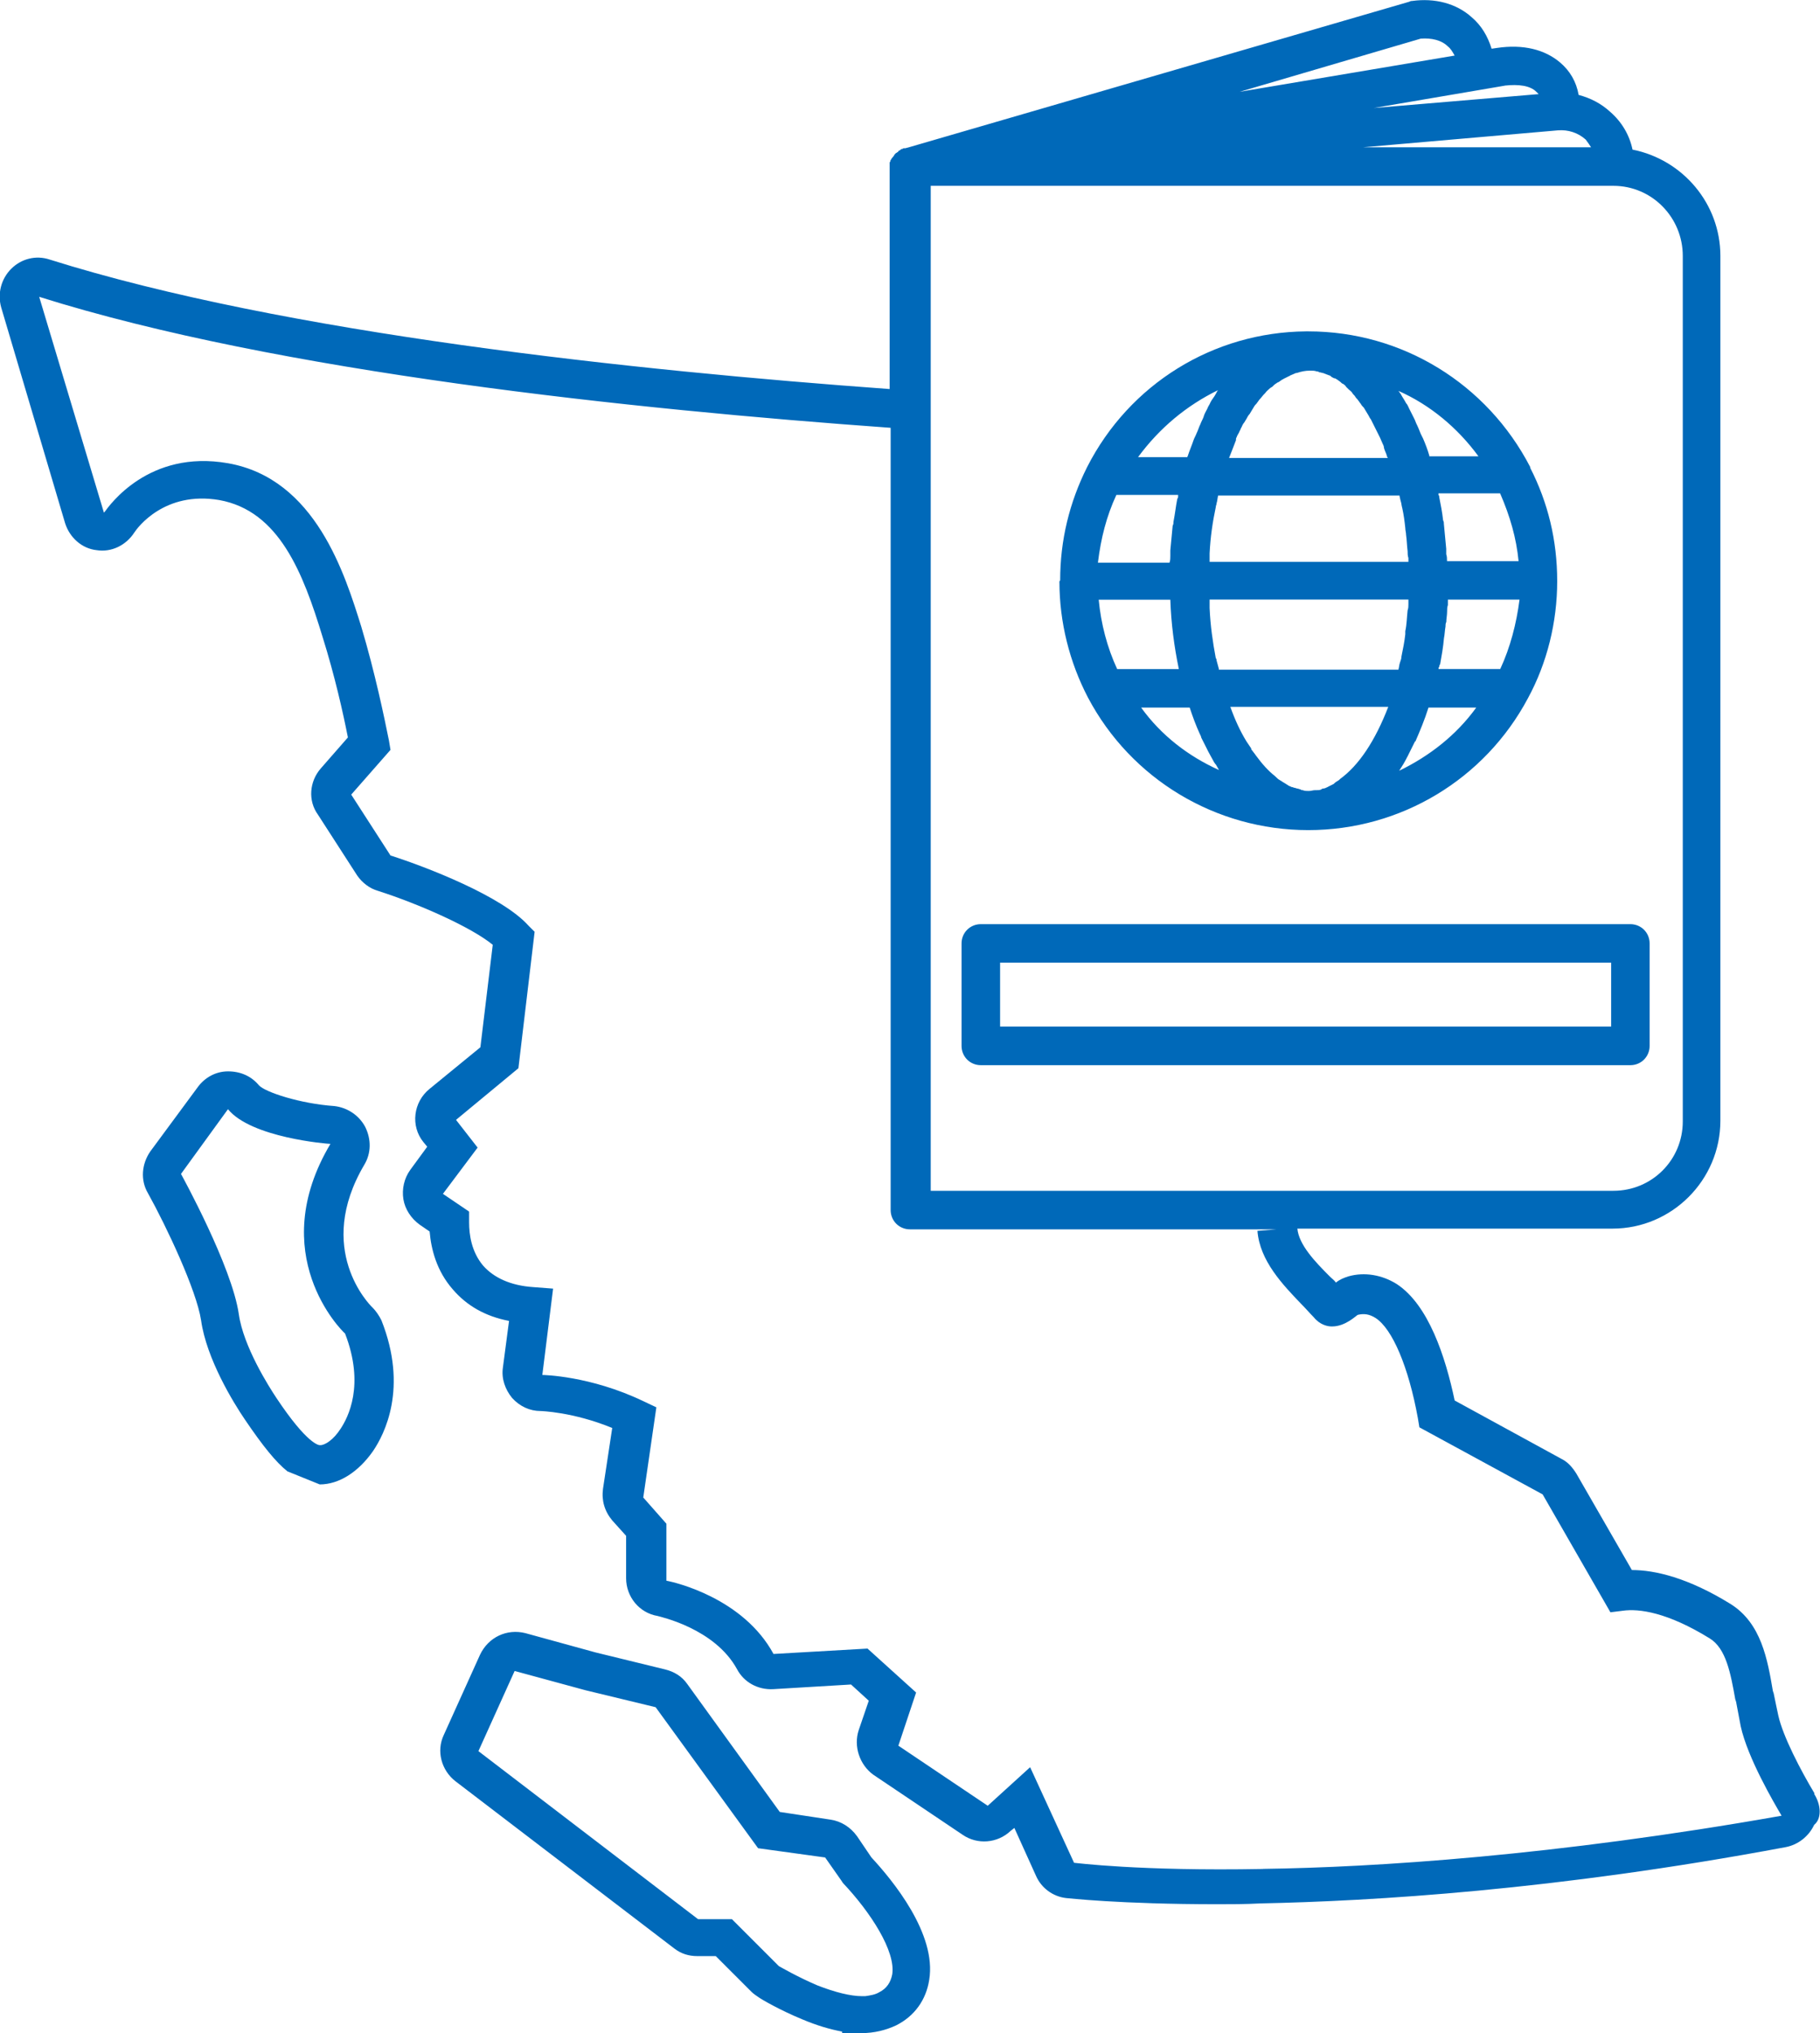 <?xml version="1.0" encoding="UTF-8"?>
<svg id="Layer_1" xmlns="http://www.w3.org/2000/svg" version="1.1" viewBox="0 0 250.28 279.53">
  <!-- Generator: Adobe Illustrator 29.5.1, SVG Export Plug-In . SVG Version: 2.1.0 Build 141)  -->
  <defs>
    <style>
      .st0 {
        fill: #0069b9;
      }
    </style>
  </defs>
  <path class="st0" d="M145.69,80.01c0,5.51,1.38,11.02,3.92,15.89h0c5.93,11.23,17.59,18.23,30.3,18.23h0c12.72,0,24.27-6.99,30.2-18.12h0c2.65-4.87,4.03-10.49,4.03-16.11s-1.27-10.81-3.71-15.58v-.11c-5.93-11.44-17.59-18.65-30.52-18.65h-.32c-12.72.11-24.26,7.21-30.09,18.65h0c-2.44,4.87-3.71,10.07-3.71,15.58q-.11.11-.11.21ZM153.53,68.04h8.48v.21c0,.11,0,.21-.11.32-.21,1.06-.32,2.12-.53,3.18,0,.21,0,.32-.11.53-.11,1.06-.21,2.23-.32,3.39v.74c0,.32,0,.64-.11.95h-9.85c.42-3.39,1.17-6.36,2.54-9.32ZM170.06,60.09c.11-.32.32-.53.42-.85.11-.11.11-.32.21-.42.11-.21.21-.53.42-.74.11-.21.21-.32.32-.53s.21-.42.42-.64c.11-.21.21-.32.32-.53s.21-.32.32-.53.32-.32.42-.53c.11-.11.21-.32.32-.42.21-.21.42-.53.64-.74l.11-.11c.21-.32.53-.53.74-.74.11,0,.11-.11.21-.11.21-.21.42-.42.64-.53q.11-.11.21-.11c.21-.11.42-.32.64-.42.11,0,.11-.11.21-.11l.64-.32c.11,0,.11-.11.21-.11.21-.11.53-.21.74-.32h.11c.64-.21,1.17-.32,1.8-.32h.11c.32,0,.53,0,.85.11.11,0,.21,0,.32.11.21,0,.42.11.53.11s.21.11.32.11c.21.11.32.11.53.21.11,0,.21.11.32.21.21.11.32.21.53.21.11.11.21.11.32.21s.32.21.42.32c.11.11.21.21.32.21.11.11.32.21.42.42.11.11.21.21.32.32.21.21.42.32.53.53s.32.32.42.53c.11.21.32.32.42.53.11.11.21.32.32.42.11.21.21.32.42.53.11.21.21.32.32.53s.21.32.32.53.21.42.32.53c.11.21.21.42.32.64s.21.42.32.64.21.42.32.64.21.42.32.64.21.53.32.74.21.42.21.64c.11.42.32.74.42,1.17,0,.11.11.11.11.21h-21.83c.32-.85.64-1.59.95-2.44,0-.21,0-.32.11-.42ZM208.84,77.15h-9.85c0-.32,0-.64-.11-.95v-.74c-.11-1.17-.21-2.23-.32-3.39,0-.21,0-.32-.11-.53-.11-1.06-.32-2.12-.53-3.18,0-.11,0-.21-.11-.32v-.21h8.48c1.38,3.18,2.23,6.15,2.54,9.32ZM206.3,91.98h-8.48c0-.11,0-.21.11-.32,0-.11,0-.21.11-.32.21-1.17.42-2.33.53-3.6h0c.11-.53.11-1.06.21-1.59,0-.21,0-.42.11-.64,0-.42.11-.95.11-1.38,0-.32,0-.64.11-.95v-.74h9.85c-.42,3.28-1.27,6.57-2.65,9.54ZM184.26,107.14c-.21.21-.53.32-.74.53l-.11.11c-.21.11-.42.21-.64.32-.11,0-.11.11-.21.11-.21.11-.42.21-.64.21q-.11,0-.21.11c-.21.11-.42.11-.64.11h-.21c-.32,0-.53.11-.85.11h-.11c-.21,0-.53,0-.74-.11-.11,0-.21,0-.32-.11-.11,0-.32-.11-.42-.11s-.32-.11-.42-.11-.21-.11-.42-.11c-.11-.11-.32-.11-.42-.21s-.21-.11-.32-.21c-.21-.11-.32-.21-.53-.32-.11-.11-.21-.11-.32-.21-.21-.11-.32-.21-.53-.42l-.11-.11c-.95-.74-1.8-1.7-2.65-2.86h0c-.21-.32-.42-.53-.64-.85v-.11c-.21-.32-.42-.64-.64-.95h0c-.85-1.38-1.59-2.97-2.23-4.77h21.72c-1.8,4.66-4.03,8.05-6.68,9.96q.11,0,0,0ZM167.62,91.98c-.11-.42-.21-.74-.32-1.17,0-.11,0-.21-.11-.32-.42-2.23-.74-4.45-.85-6.89v-1.17h27.34v.64c0,.32,0,.53-.11.85-.11.95-.11,1.91-.32,2.86v.42c-.11,1.06-.32,2.01-.53,3.07,0,.32-.11.53-.21.85-.11.32-.11.64-.21.95h-24.69v-.11ZM192.41,68.04c.11.32.11.53.21.85.11.32.11.64.21.95.21.95.32,1.8.42,2.75,0,.32.11.64.11.95.11.74.11,1.48.21,2.23,0,.32,0,.64.11.95v.53h-27.34v-1.17c.11-2.23.42-4.34.85-6.36,0-.21.11-.32.11-.53.11-.32.11-.64.21-1.06h24.9v-.11ZM160.94,82.45c.11,3.28.53,6.46,1.17,9.54h-8.48c-1.38-2.97-2.23-6.25-2.54-9.54h9.85ZM156.92,97.28h6.68c.42,1.27.85,2.44,1.38,3.6.11.21.21.42.21.53.21.42.42.85.64,1.27.11.21.21.42.32.64.21.42.42.74.64,1.17.11.21.21.42.42.64.11.21.32.53.42.74-4.24-1.91-7.95-4.77-10.7-8.58ZM192.41,105.97h0c.42-.64.74-1.17,1.06-1.8,0-.11.11-.11.11-.21.32-.64.64-1.27.95-1.91,0,0,0-.11.11-.11.64-1.48,1.27-2.97,1.8-4.66h6.57c-2.75,3.81-6.46,6.68-10.6,8.69ZM203.33,62.74h-6.78v-.11c-.21-.74-.53-1.59-.85-2.33-.11-.21-.21-.42-.32-.64-.21-.53-.42-1.06-.64-1.48-.11-.32-.21-.53-.32-.74-.21-.42-.42-.85-.64-1.27-.11-.21-.21-.53-.42-.74-.21-.42-.53-.85-.74-1.27-.11-.11-.21-.32-.32-.42,4.34,1.91,8.16,5.09,11.02,9.01ZM167.51,53.63c-.11.11-.21.32-.32.53-.21.42-.53.74-.74,1.17-.11.32-.32.53-.42.85-.21.42-.42.74-.53,1.17-.11.32-.32.64-.42.95-.21.42-.32.85-.53,1.27-.11.32-.32.64-.42.95-.21.64-.53,1.38-.74,2.01,0,.11-.11.21-.11.32h-6.78c2.97-4.03,6.68-7.1,11.02-9.22ZM132.23,129.71v14.09c0,1.48,1.17,2.65,2.65,2.65h89.32c1.48,0,2.65-1.17,2.65-2.65v-14.09c0-1.48-1.17-2.65-2.65-2.65h-89.32c-1.48,0-2.65,1.17-2.65,2.65ZM137.53,132.35h84.03v8.79h-84.03v-8.79ZM51.17,179.72c-.32-.32-7.95-7.95-1.06-19.6.95-1.59.95-3.5.11-5.19-.85-1.59-2.44-2.65-4.24-2.86-4.66-.32-9.54-1.91-10.38-2.86-1.06-1.27-2.54-1.91-4.24-1.91s-3.18.85-4.13,2.12l-6.57,8.9c-1.17,1.7-1.38,3.92-.32,5.72,2.54,4.56,6.68,13.35,7.31,17.48.74,5.3,4.45,11.34,6.04,13.67,2.44,3.6,4.24,5.83,5.83,7.1l4.45,1.8c2.65,0,5.3-1.7,7.31-4.56,1.59-2.33,4.87-8.69,1.17-18.01-.32-.64-.74-1.27-1.27-1.8ZM46.82,196.46c-.95,1.48-2.12,2.23-2.75,2.23h-.11c-.11,0-1.7-.11-5.93-6.46-1.06-1.59-4.56-7.1-5.19-11.55-.95-6.57-7.84-19.07-7.95-19.28l6.46-8.9c3.18,3.92,13.67,4.77,14.09,4.77-9.01,15.15,1.48,25.64,2.01,26.07,2.75,7.1.42,11.55-.64,13.14ZM117.82,252.41c-.85-1.17-2.12-2.01-3.6-2.23l-6.99-1.06-12.72-17.59c-.74-1.06-1.8-1.7-3.07-2.01l-9.54-2.33-9.64-2.65c-2.54-.64-5.09.53-6.25,2.97l-4.98,11.02c-1.06,2.23-.32,4.87,1.59,6.36l30.09,22.99c.95.74,2.01,1.06,3.18,1.06h2.54l4.87,4.87c.32.32.64.53.95.74.42.32,2.97,1.8,6.04,3.07,2.01.85,3.81,1.38,5.51,1.7v.21h2.65c1.8,0,3.39-.42,4.77-1.06,2.54-1.27,4.13-3.5,4.56-6.25,1.06-6.36-5.09-13.77-7.95-16.85l-2.01-2.97ZM122.69,271.48c-.21,1.06-.74,1.91-1.8,2.44-.53.32-1.17.42-1.91.53h-.42c-1.59,0-3.71-.53-6.15-1.48-2.75-1.17-5.09-2.54-5.3-2.65l-6.46-6.46h-4.66l-30.2-23.1,4.98-11.02,9.75,2.65,9.64,2.33,14.09,19.39,9.22,1.27,2.23,3.18.21.32c3.81,4.03,7.31,9.43,6.78,12.61ZM249.53,246.58c-1.91-3.18-4.34-7.84-4.98-10.7-.21-.95-.42-2.01-.64-3.07l-.11-.32c-.74-4.34-1.59-9.32-5.83-11.97-5.83-3.6-10.38-4.66-13.56-4.66l-7.63-13.25c-.53-.85-1.17-1.59-2.01-2.01l-14.73-8.05c-1.27-6.04-3.6-13.14-7.95-16-2.01-1.27-4.45-1.7-6.68-1.06-.64.21-1.17.42-1.7.85-.21-.32-.53-.53-.85-.85-2.01-2.01-4.24-4.34-4.45-6.57h43.34c8.16,0,14.83-6.68,14.83-14.83V35.19c0-7.21-5.19-13.25-12.08-14.62-.42-2.01-1.48-3.81-3.07-5.19-1.27-1.17-2.75-1.91-4.34-2.33-.32-1.8-1.17-3.28-2.54-4.45-2.12-1.8-5.09-2.54-8.69-2.01l-.74.11c-.53-1.7-1.38-3.18-2.75-4.34-2.12-1.91-5.09-2.65-8.16-2.23-.11,0-.21,0-.42.11l-68.87,20.03-.42.11h-.21q-.11,0-.21.11h-.11s-.11,0-.11.11c-.11,0-.11.11-.21.11,0,0-.11,0-.11.11l-.11.11c-.11,0-.11.11-.21.11l-.11.11-.11.11c0,.11-.11.11-.11.21l-.11.11s0,.11-.11.11c0,.11-.11.11-.11.21,0,0,0,.11-.11.11v.11q0,.11-.11.21v.64h0v30.52c-35.07-2.54-83.18-7.63-115.5-17.8-1.91-.64-3.92-.11-5.3,1.27-1.38,1.38-1.91,3.39-1.38,5.3l8.79,29.67c.64,2.01,2.33,3.5,4.34,3.71,2.01.32,4.03-.64,5.19-2.44.42-.64,4.13-5.72,11.66-4.45,8.26,1.48,11.55,10.07,14.2,18.76,1.7,5.4,2.86,10.6,3.5,13.88l-3.71,4.24c-1.59,1.8-1.8,4.45-.42,6.36l5.4,8.37c.64.95,1.7,1.8,2.86,2.12,5.62,1.8,12.82,4.98,15.79,7.42l-1.7,14.09-6.99,5.72c-2.23,1.8-2.65,5.09-.85,7.31l.53.64-2.33,3.18c-.85,1.17-1.17,2.65-.95,4.03s1.06,2.65,2.23,3.5l1.38.95c.21,2.44.95,5.4,3.18,7.95,1.91,2.23,4.45,3.71,7.74,4.34l-.85,6.46c-.21,1.48.32,2.97,1.27,4.13,1.06,1.17,2.44,1.8,3.92,1.8,0,0,4.45.11,9.85,2.33l-1.27,8.37c-.21,1.59.21,3.07,1.27,4.34l1.91,2.12v5.83c0,2.54,1.8,4.77,4.34,5.19h0c.32.11,7.84,1.7,10.91,7.31.95,1.8,2.86,2.86,4.98,2.75l10.7-.64,2.44,2.23-1.38,4.03c-.74,2.23.11,4.77,2.01,6.15l12.29,8.26c2.01,1.38,4.77,1.17,6.57-.53l.53-.42,2.97,6.57c.74,1.7,2.33,2.86,4.13,3.07.11,0,7.31.85,20.87.85,1.8,0,3.81,0,5.83-.11,15.47-.32,40.58-1.8,72.27-7.74,1.7-.32,3.18-1.48,3.92-3.07,1.06-.85.95-2.75,0-4.24ZM231.41,35.19v118.99c0,5.3-4.24,9.54-9.54,9.54h-93.88V25.55h93.88c5.3,0,9.54,4.34,9.54,9.64ZM218.8,20.25h-31.36l26.81-2.33c1.38-.11,2.75.32,3.81,1.27.32.42.53.74.74,1.06ZM206.93,11.77c1.91-.21,3.5,0,4.34.85.11.11.21.21.32.32l-22.68,1.91,18.01-3.07ZM195.38,5.31c1.48-.11,2.86.21,3.71,1.06.42.32.64.74.95,1.27l-29.56,4.98,24.9-7.31ZM173.66,256.96c-16.95.32-25.85-.85-25.96-.85l-6.04-13.14-5.83,5.3-12.29-8.26,2.44-7.31-6.68-6.04-12.93.74c-4.13-7.63-13.46-9.85-14.73-10.07v-7.84l-3.18-3.6,1.8-12.4-1.8-.85c-7.31-3.5-13.77-3.6-13.88-3.6l1.48-11.87-2.75-.21c-3.07-.21-5.4-1.27-6.89-2.97-1.59-1.91-1.91-4.24-1.91-5.93v-1.48l-3.6-2.44,4.77-6.36-2.97-3.81,8.58-7.1,2.23-18.76-.85-.85c-3.6-4.03-13.99-8.05-18.97-9.64l-5.4-8.37,5.4-6.15-.21-1.27c-.64-3.18-1.91-9.32-3.81-15.68-2.23-7.1-6.25-20.34-18.33-22.46-10.91-1.91-16.32,5.83-16.95,6.68l-.11.11-8.9-29.67c32.95,10.38,81.7,15.47,117.09,18.01v107.55c0,1.48,1.17,2.65,2.65,2.65h50.44l-2.65.21c.32,4.13,3.5,7.42,6.04,10.07.64.64,1.17,1.27,1.7,1.8.85,1.06,1.91,1.27,2.44,1.27h.11c1.8,0,3.28-1.48,3.5-1.59.85-.21,1.59-.11,2.44.42,2.33,1.48,4.56,6.78,5.83,13.77l.21,1.27,16.95,9.22,9.32,16.21,1.7-.21c2.23-.32,6.15.21,11.97,3.81,2.23,1.38,2.86,4.77,3.5,8.37l.11.32c.21,1.06.42,2.23.64,3.39.95,4.34,4.56,10.49,5.62,12.29-31.15,5.51-55.95,7.1-71.31,7.31Z"/>
</svg>